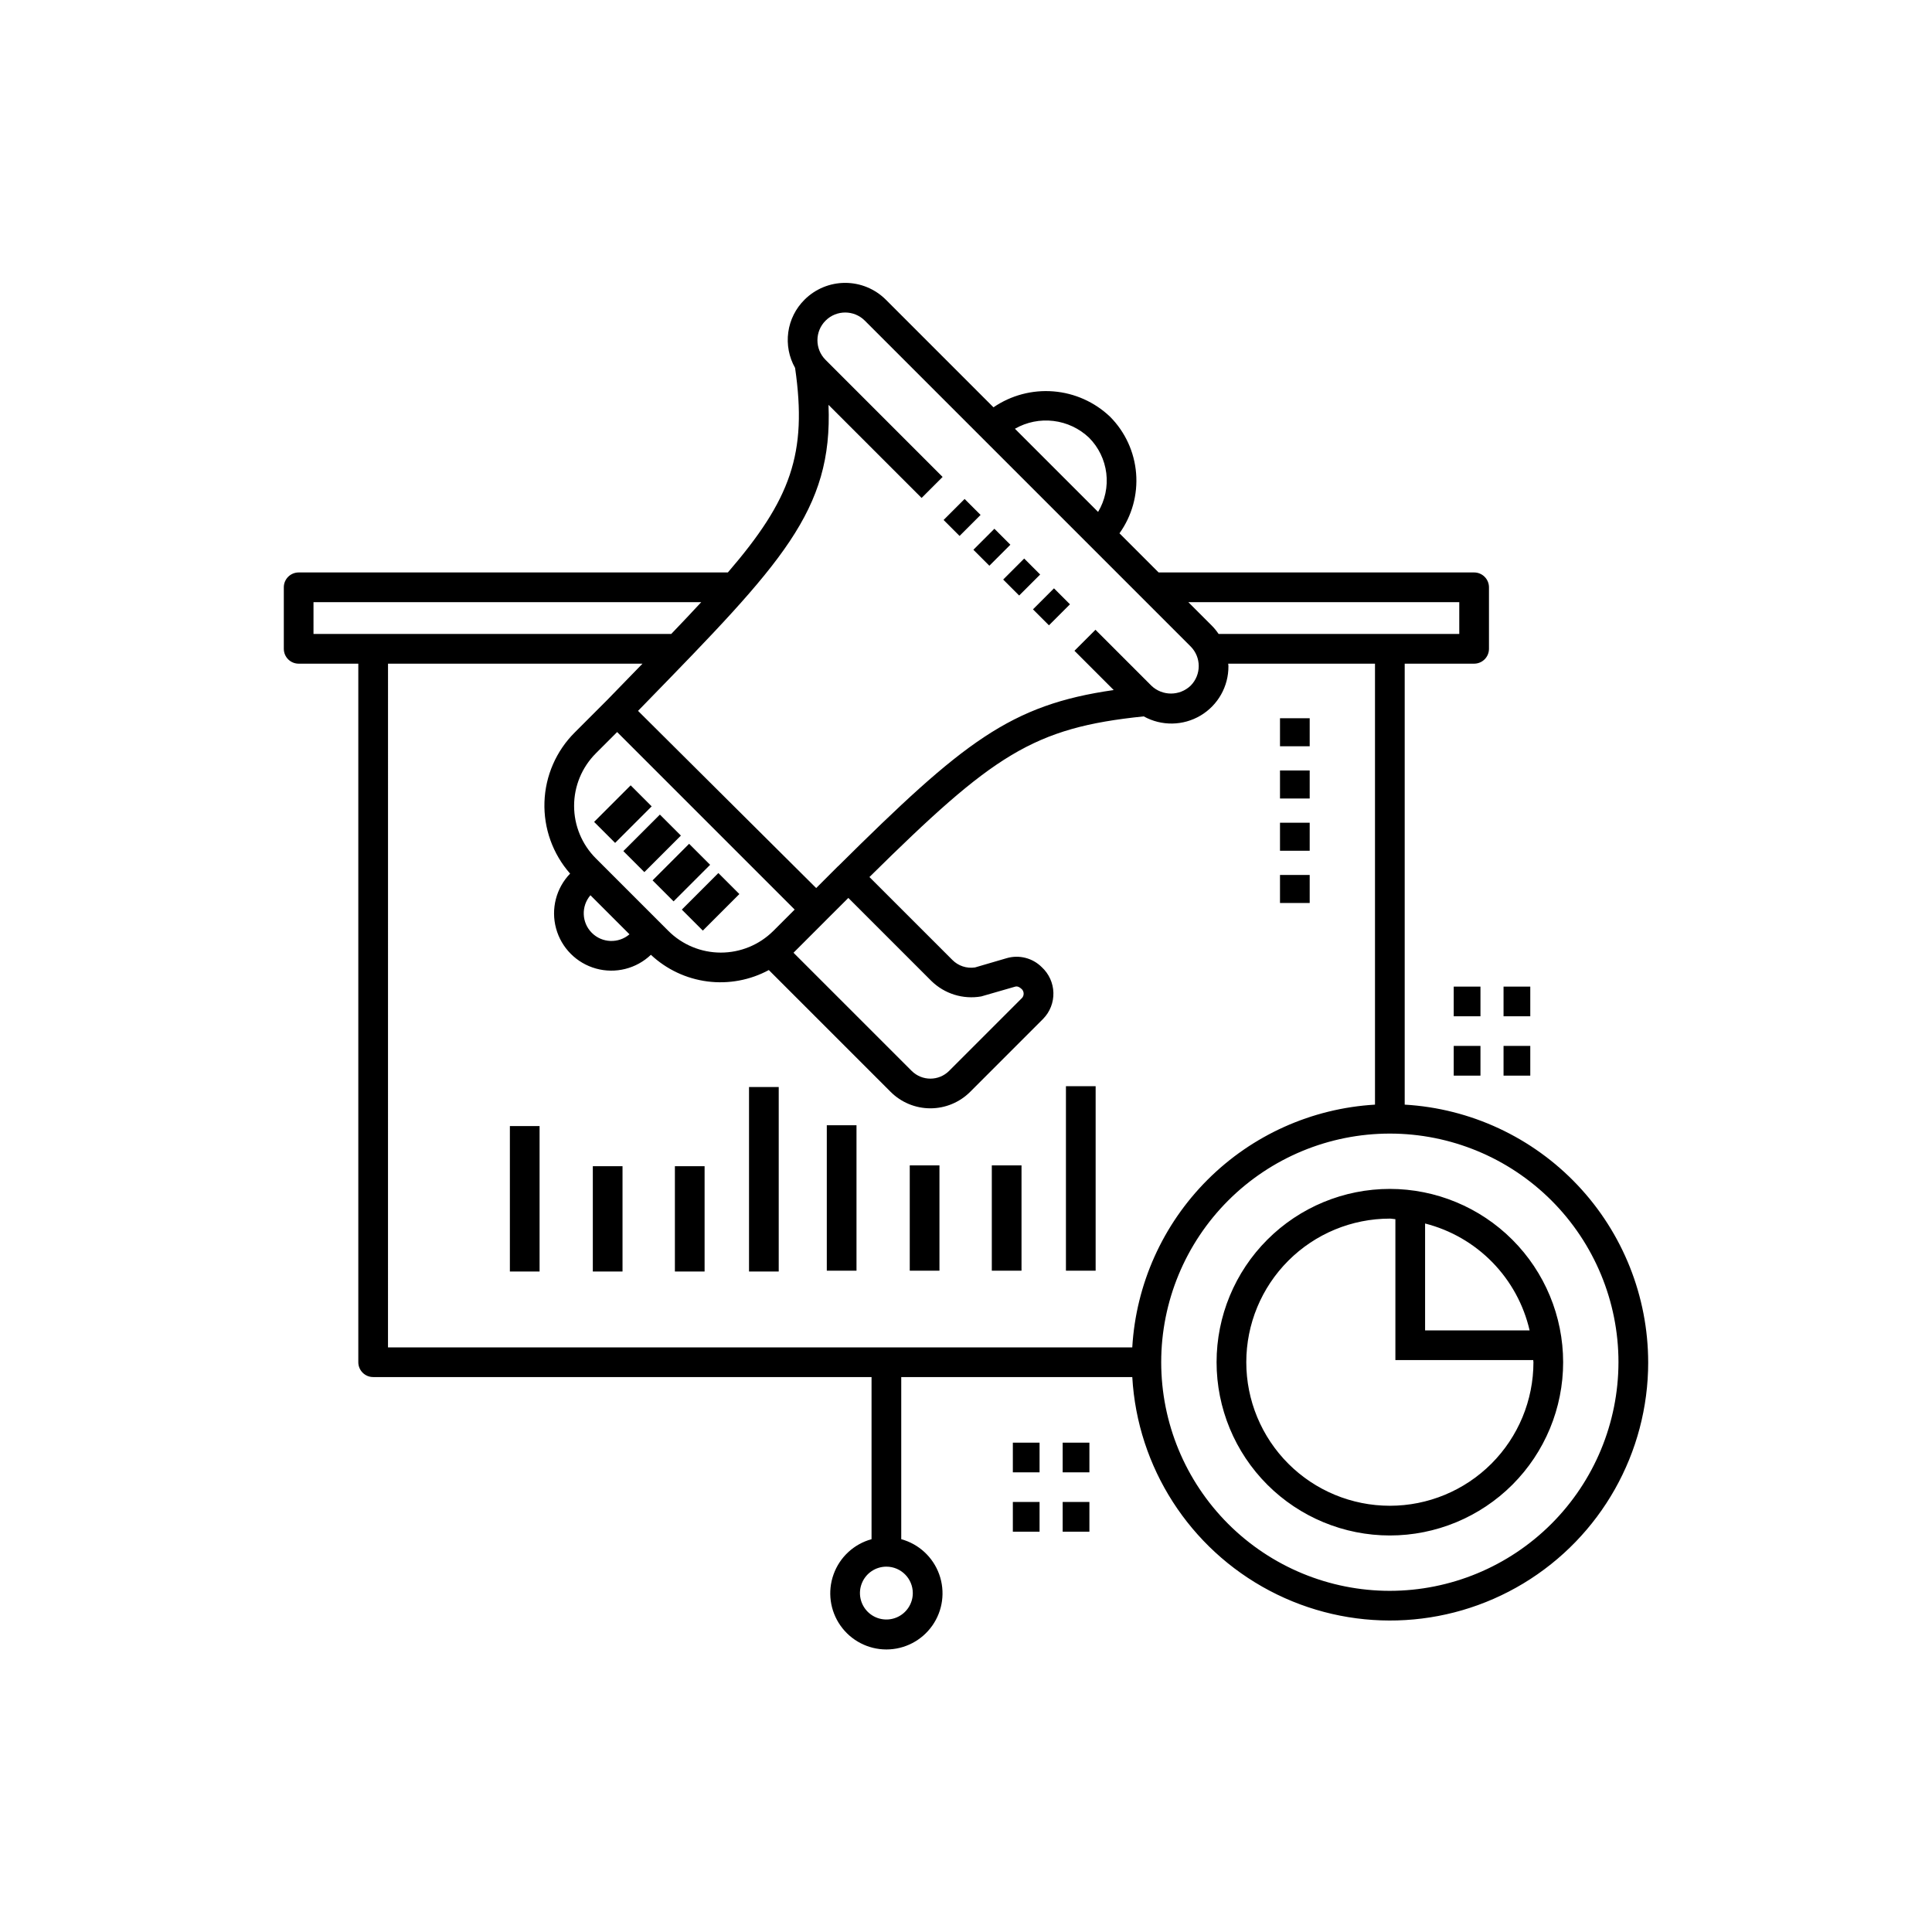 <?xml version="1.0" encoding="UTF-8"?>
<!-- Uploaded to: SVG Repo, www.svgrepo.com, Generator: SVG Repo Mixer Tools -->
<svg fill="#000000" width="800px" height="800px" version="1.1" viewBox="144 144 512 512" xmlns="http://www.w3.org/2000/svg">
 <path d="m363.11 442.2h7.871v38.539h-7.871zm21.984 38.539h7.871v-27.906h-7.871zm21.746 0h7.871v-27.906h-7.871zm19.645-48.887v48.887h7.871v-48.887zm64.598-55.98h-7.871v7.426h7.871zm0-13.844h-7.871v7.426h7.871zm0-13.844h-7.871v7.426h7.871zm0-13.844h-7.871v7.426h7.871zm-211.96 146.62h7.871v-38.539h-7.871zm21.98 0h7.871v-27.898h-7.871zm21.75 0h7.871v-27.898h-7.871zm19.645 0h7.871v-48.887h-7.871zm215.75 24.039c0 12.176-4.84 23.855-13.453 32.469-8.613 8.609-20.293 13.449-32.473 13.449-12.176-0.004-23.855-4.84-32.469-13.453-8.609-8.613-13.449-20.293-13.449-32.473 0-12.176 4.84-23.859 13.453-32.469 8.609-8.613 20.289-13.449 32.469-13.449 12.176 0.012 23.852 4.856 32.461 13.465s13.449 20.285 13.461 32.461zm-36.586-36.758v28.324h27.699c-1.57-6.809-4.988-13.055-9.871-18.051-4.887-4.996-11.055-8.551-17.828-10.273zm28.715 36.758c0-0.191-0.055-0.371-0.059-0.562h-36.527v-37.344c-0.496-0.02-0.965-0.148-1.465-0.148-10.09 0-19.77 4.008-26.902 11.145-7.137 7.137-11.145 16.812-11.145 26.902-0.004 10.094 4.008 19.77 11.141 26.906 7.137 7.137 16.812 11.145 26.906 11.145 10.09 0.004 19.766-4.008 26.902-11.141 7.137-7.137 11.148-16.812 11.148-26.902zm30.41 0c0.016 23.984-12.531 46.223-33.066 58.617-20.535 12.391-46.059 13.125-67.273 1.934-21.211-11.188-35.016-32.672-36.383-56.617h-61.227v42.969c4.672 1.281 8.426 4.758 10.062 9.316 1.637 4.555 0.957 9.625-1.832 13.586-2.785 3.961-7.324 6.32-12.168 6.32-4.84 0-9.383-2.359-12.168-6.32-2.785-3.961-3.469-9.031-1.828-13.586 1.637-4.559 5.391-8.035 10.062-9.316v-42.969h-132.08c-1.043 0-2.043-0.414-2.781-1.152-0.738-0.738-1.152-1.738-1.152-2.781v-185.12h-15.805c-1.047 0-2.047-0.414-2.785-1.152s-1.152-1.738-1.152-2.785v-16.305c0-1.043 0.414-2.043 1.152-2.781 0.738-0.738 1.738-1.152 2.785-1.152h113.74c16.691-19.379 21.094-31.52 17.816-54.207-1.625-2.871-2.258-6.199-1.805-9.469s1.969-6.297 4.316-8.617c2.859-2.852 6.731-4.449 10.766-4.449s7.906 1.598 10.766 4.449l28.531 28.531v-0.004c4.656-3.184 10.262-4.672 15.887-4.219 5.621 0.453 10.918 2.82 15.004 6.707 4.004 4.023 6.449 9.336 6.906 14.996 0.461 5.656-1.102 11.293-4.406 15.906l10.371 10.375h83.613c1.047 0 2.047 0.414 2.785 1.152 0.738 0.738 1.152 1.738 1.152 2.781v16.305c0 1.047-0.414 2.047-1.152 2.785-0.738 0.738-1.738 1.152-2.785 1.152h-18.395v116.86c17.43 1.008 33.816 8.641 45.809 21.328 11.992 12.688 18.688 29.477 18.715 46.938zm-201.89 54.184v-0.004c-2.832 0-5.387 1.707-6.469 4.324-1.086 2.617-0.484 5.629 1.52 7.633 2 2 5.016 2.602 7.629 1.516 2.617-1.082 4.324-3.637 4.324-6.469-0.004-3.867-3.137-7-7.004-7.004zm80.016-255.61 6.172 6.172h0.004c0.688 0.695 1.312 1.449 1.855 2.262h63.777v-8.434zm-45.949-45.949 22.039 22.039v-0.004c1.844-3.078 2.609-6.684 2.176-10.242-0.434-3.562-2.043-6.879-4.574-9.426-2.582-2.453-5.891-4.008-9.426-4.434-3.539-0.43-7.121 0.297-10.215 2.066zm-97.848 72.68-2.031 2.082 47.211 46.957 5.734-5.734 0.082-0.051c33.234-32.973 45.617-42.758 73.031-46.688l-10.402-10.406 5.566-5.566 14.812 14.812v0.004c2.91 2.781 7.492 2.781 10.402 0 2.871-2.875 2.871-7.527 0-10.402l-86.34-86.34c-2.871-2.871-7.527-2.871-10.398 0-2.875 2.875-2.875 7.531 0 10.402l31.016 31.02-5.566 5.566-24.672-24.668c1.152 28.074-12.465 42.062-48.445 79.012zm33.809 60.414 5.668-5.672-47.047-47.047-5.648 5.648h0.004c-3.691 3.691-5.762 8.695-5.762 13.914s2.07 10.223 5.762 13.914l19.215 19.219c3.691 3.684 8.688 5.75 13.898 5.754 5.215 0.004 10.215-2.059 13.91-5.734zm-48.457-9.469c-2.5 2.91-2.336 7.254 0.375 9.969 2.715 2.711 7.059 2.875 9.973 0.379zm53.82 15.238 31.312 31.312v-0.004c2.742 2.738 7.18 2.738 9.922 0l19.367-19.371h0.004c0.508-0.637 0.508-1.543 0-2.176-0.785-0.785-1.359-0.93-1.895-0.77l-8.961 2.582c-4.809 0.844-9.727-0.684-13.215-4.098l-22.004-22.004c-1.684 1.676-3.379 3.367-5.18 5.164l-0.691 0.691-0.004 0.008-8.43 8.434-0.02 0.016zm-127.21-84.48h94.801c2.859-2.977 5.504-5.777 7.961-8.434h-102.76zm19.742 189.06h197.24c0.98-16.742 8.07-32.539 19.93-44.398 11.855-11.859 27.656-18.949 44.395-19.93v-116.86h-38.902c0.008 0.215 0.062 0.422 0.062 0.637 0.043 5.375-2.773 10.367-7.394 13.113-4.621 2.742-10.352 2.828-15.051 0.219-29.363 3.004-39.922 10.203-72.691 42.574l21.984 21.977c1.566 1.574 3.785 2.309 5.984 1.984l8.438-2.469c3.297-0.949 6.848-0.027 9.27 2.398 1.895 1.746 3.004 4.184 3.074 6.762 0.07 2.574-0.902 5.07-2.703 6.914l-19.367 19.375c-2.797 2.785-6.582 4.352-10.527 4.352-3.949 0-7.734-1.566-10.527-4.352l-32.293-32.293c-4.977 2.688-10.668 3.742-16.277 3.019-5.609-0.727-10.848-3.195-14.973-7.062-3.871 3.695-9.395 5.082-14.551 3.648-5.152-1.43-9.172-5.469-10.578-10.629-1.406-5.16 0.004-10.68 3.719-14.531-4.602-5.223-7.031-12.008-6.797-18.965 0.23-6.957 3.113-13.562 8.051-18.469l8.43-8.434 0.008-0.004 4.703-4.84c1.672-1.719 3.223-3.312 4.793-4.93l-67.445 0.004zm326.09 3.938c0-16.07-6.383-31.484-17.742-42.848-11.363-11.363-26.773-17.746-42.844-17.746s-31.48 6.383-42.844 17.742c-11.363 11.363-17.75 26.773-17.75 42.844 0 16.07 6.383 31.48 17.746 42.844s26.773 17.746 42.844 17.746c16.062-0.016 31.461-6.406 42.82-17.762 11.359-11.359 17.75-26.758 17.77-42.82zm-23.371-83.824h-7.086v7.871h7.086zm-20.289 7.871h7.086v-7.871h-7.086zm20.289-23.594h-7.086v7.871h7.086zm-13.203 0h-7.086v7.871h7.086zm-110.72 144.45h7.086v-7.871h-7.086zm-13.203 0h7.082v-7.871h-7.082zm13.203-15.723h7.086v-7.871h-7.086zm-13.203 0h7.082v-7.871h-7.082zm-78.039-158.82-9.684 9.688 5.566 5.566 9.684-9.688zm-7.75-7.75-9.684 9.688 5.566 5.566 9.684-9.688zm-7.746-7.742-9.684 9.68 5.566 5.566 9.684-9.68zm-7.746-7.75-9.688 9.688 5.566 5.566 9.688-9.684zm110.85-42.41 5.566-5.566-4.234-4.234-5.566 5.566zm-7.894-7.894 5.566-5.566-4.234-4.234-5.566 5.566zm-7.898-7.894 5.566-5.566-4.231-4.234-5.566 5.566zm-2.328-13.461-4.231-4.234-5.566 5.566 4.231 4.234z"/>
</svg>